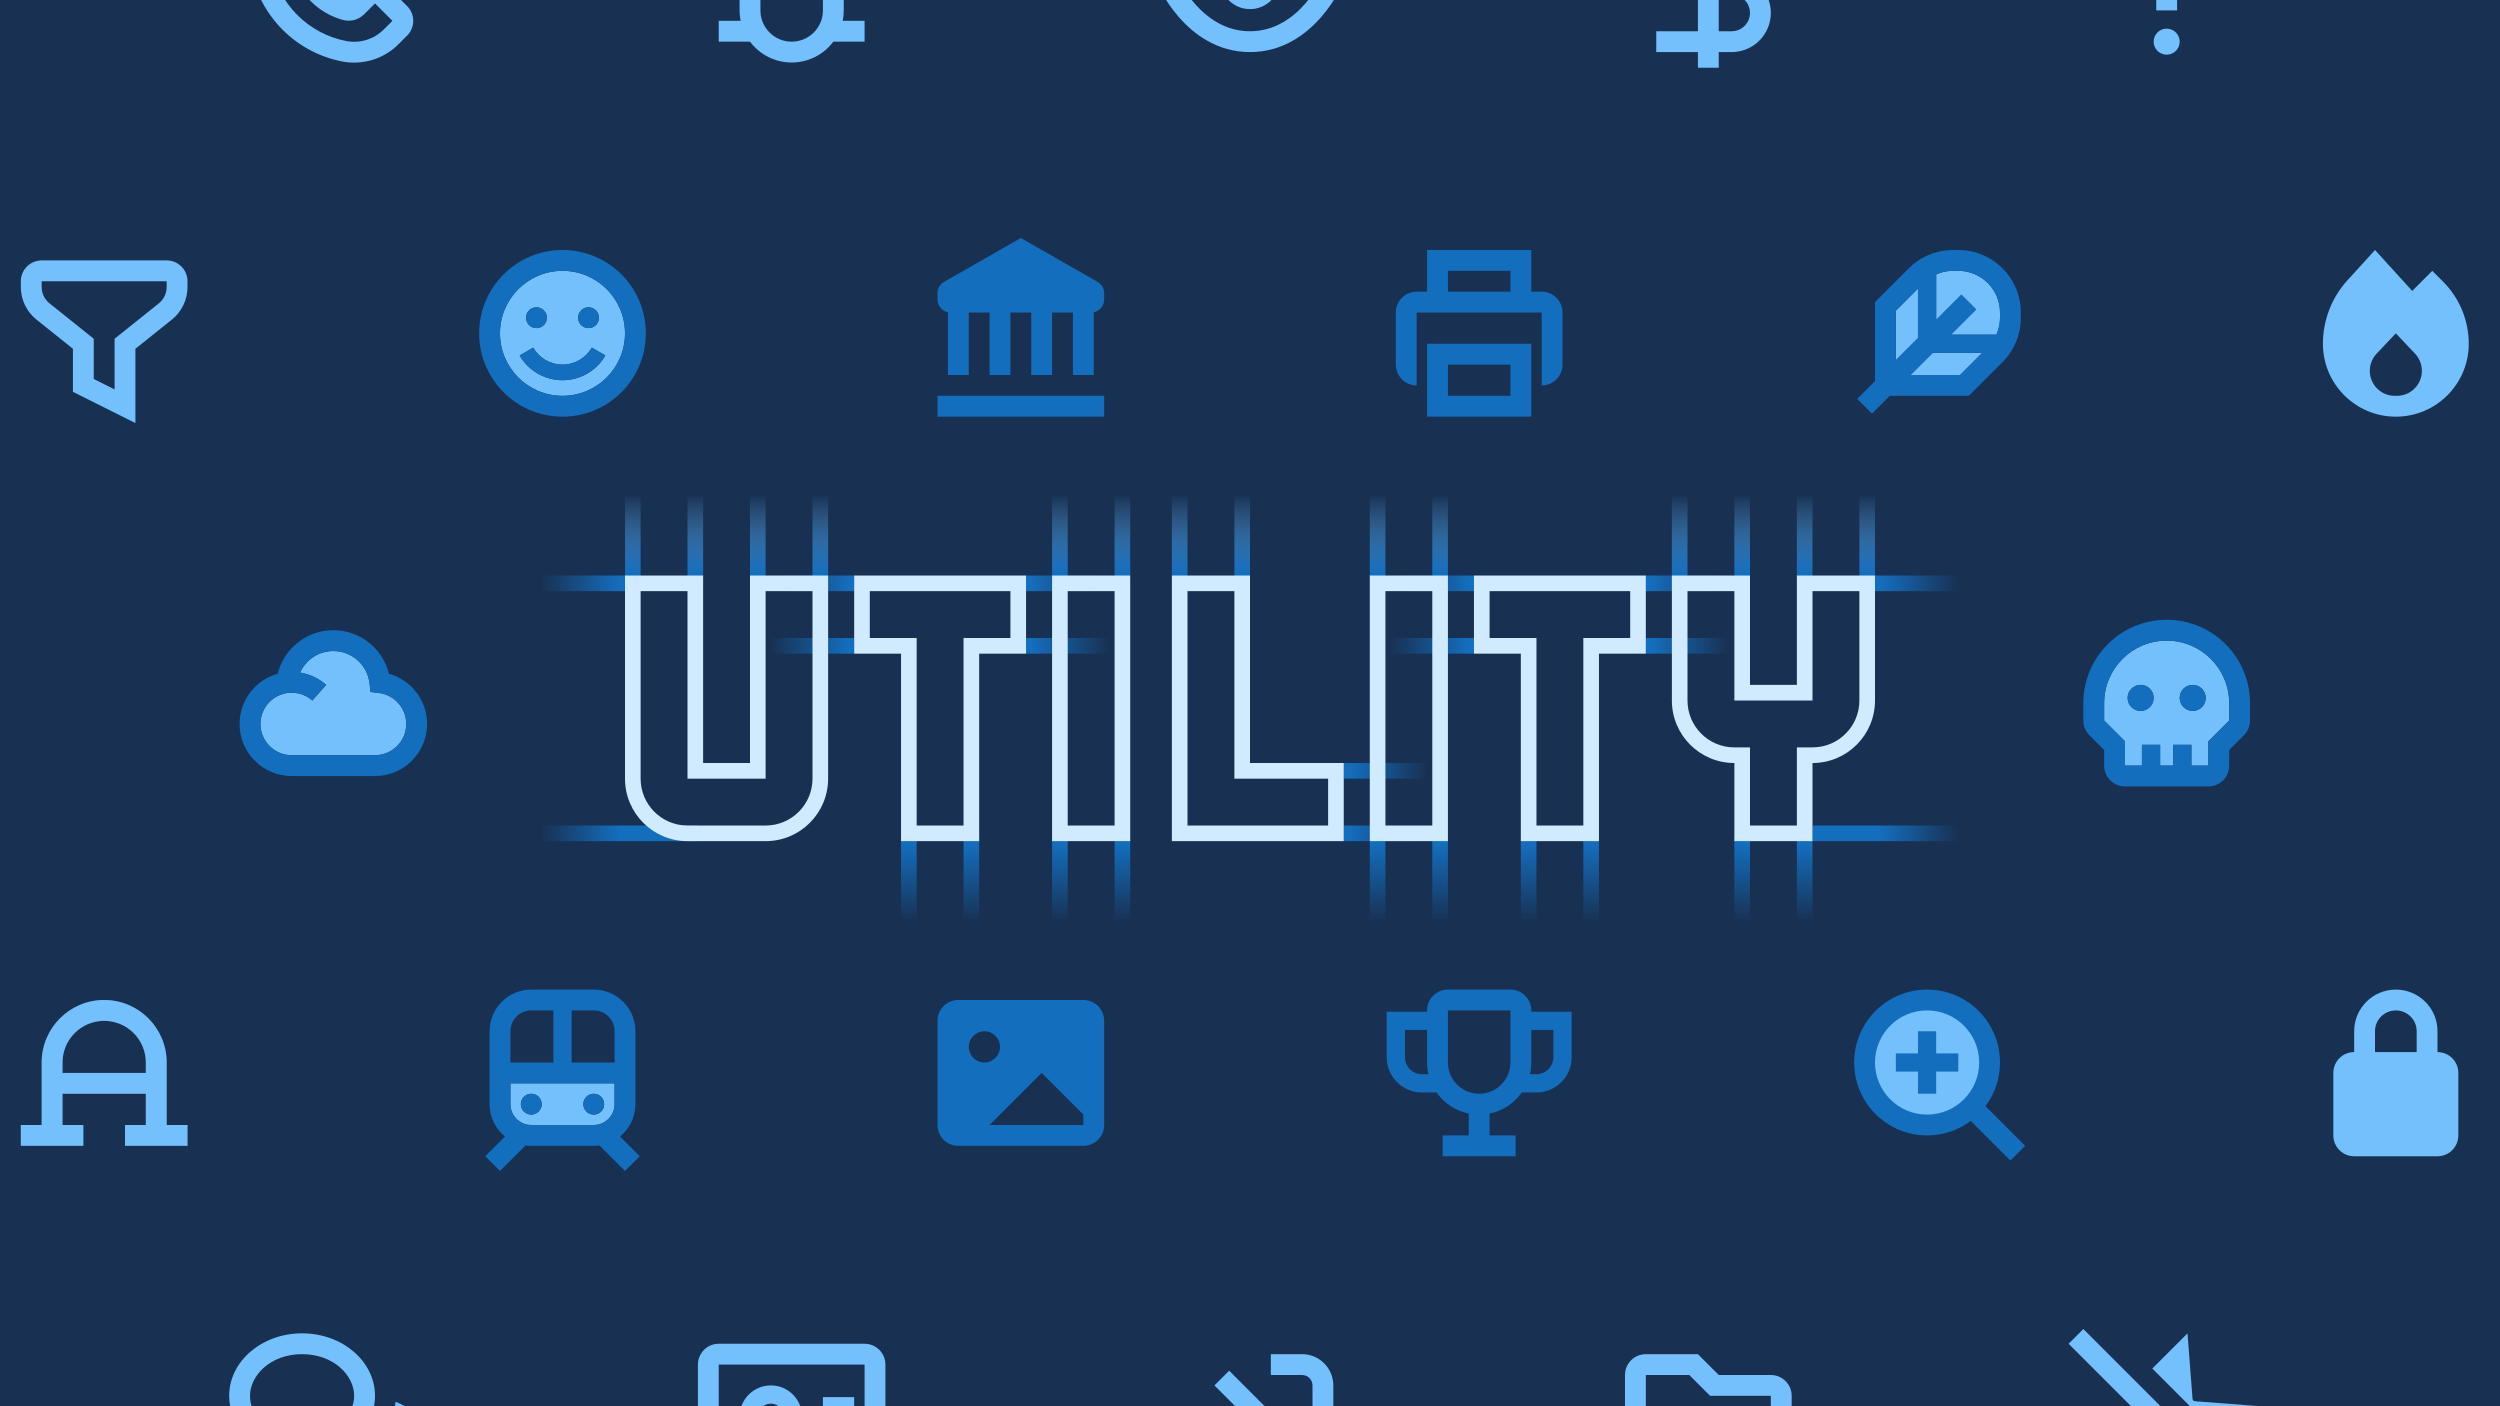 <svg width="240" height="135" viewBox="0 0 240 135" fill="none" xmlns="http://www.w3.org/2000/svg">
<g clip-path="url(#clip0_497_25281)">
<g clip-path="url(#clip1_497_25281)">
<rect width="720" height="135" transform="translate(-240)" fill="#183153"/>
<path d="M87.25 80.5V88.5M93.25 80.5V88.5M101.75 80.5V88.5M107.75 80.5V88.5M132.25 80.5V88.5M138.25 80.5V88.5M146.75 80.5V88.5M152.75 80.5V88.5M167.25 80.5V88.5M173.25 80.5V88.5" stroke="url(#paint0_linear_497_25281)" stroke-width="1.5"/>
<path d="M60.75 55.5V47.5M66.75 55.5V47.5M72.75 55.5V47.5M78.75 55.5V47.5M101.75 55.5V47.5M107.75 55.5V47.5M113.25 55.5V47.5M119.25 55.5V47.5M132.25 55.5V47.5M138.25 55.5V47.5M161.25 55.5V47.5M167.25 55.5V47.5M173.25 55.5V47.5M179.25 55.5V47.5" stroke="url(#paint1_linear_497_25281)" stroke-width="1.5"/>
<path d="M82 62L74 62M82 56L74 56" stroke="url(#paint2_linear_497_25281)" stroke-width="1.5"/>
<path d="M67 80L52 80M60 56L52 56" stroke="url(#paint3_linear_497_25281)" stroke-width="1.5"/>
<path d="M141.5 62L133.5 62M141.5 56L133.5 56" stroke="url(#paint4_linear_497_25281)" stroke-width="1.5"/>
<path d="M98.5 62L106.5 62M98.5 56L106.5 56" stroke="url(#paint5_linear_497_25281)" stroke-width="1.5"/>
<path d="M158 62L166 62M158 56L166 56" stroke="url(#paint6_linear_497_25281)" stroke-width="1.5"/>
<path d="M174 80L188 80M180 56L188 56" stroke="url(#paint7_linear_497_25281)" stroke-width="1.5"/>
<path d="M129 80L137 80M129 74L137 74" stroke="url(#paint8_linear_497_25281)" stroke-width="1.5"/>
<path d="M66.75 74H66V74.75H66.75V74ZM72.75 74V74.75H73.5V74H72.75ZM72.75 56V55.25H72V56H72.75ZM78.75 56H79.5V55.25H78.75V56ZM60.75 56V55.25H60V56H60.75ZM66.75 56H67.5V55.25H66.75V56ZM97.75 62V62.75H98.5V62H97.75ZM93.25 62V61.25H92.5V62H93.25ZM93.25 80V80.75H94V80H93.25ZM87.25 80H86.5V80.75H87.25V80ZM87.25 62H88V61.25H87.25V62ZM82.75 62H82V62.75H82.75V62ZM82.75 56V55.25H82V56H82.75ZM97.75 56H98.5V55.25H97.75V56ZM107.75 80V80.75H108.5V80H107.75ZM101.75 80H101V80.75H101.75V80ZM101.75 56V55.25H101V56H101.75ZM107.75 56H108.5V55.25H107.75V56ZM119.25 74H118.5V74.75H119.25V74ZM128.25 74H129V73.25H128.25V74ZM128.25 80V80.75H129V80H128.25ZM113.25 80H112.5V80.75H113.25V80ZM113.25 56V55.25H112.5V56H113.25ZM119.25 56H120V55.25H119.25V56ZM138.25 80V80.75H139V80H138.25ZM132.25 80H131.5V80.75H132.25V80ZM132.25 56V55.25H131.5V56H132.25ZM138.25 56H139V55.25H138.25V56ZM157.25 62V62.75H158V62H157.25ZM152.75 62V61.25H152V62H152.75ZM152.75 80V80.75H153.5V80H152.75ZM146.75 80H146V80.75H146.75V80ZM146.75 62H147.5V61.25H146.75V62ZM142.25 62H141.5V62.75H142.25V62ZM142.25 56V55.25H141.5V56H142.25ZM157.25 56H158V55.25H157.25V56ZM167.25 66.5H166.5V67.25H167.25V66.5ZM173.25 66.5V67.25H174V66.5H173.25ZM173.25 56V55.25H172.5V56H173.25ZM179.25 56H180V55.25H179.25V56ZM173.25 72.5V71.75H172.5V72.5H173.25ZM173.25 80V80.75H174V80H173.25ZM167.25 80H166.5V80.75H167.25V80ZM167.25 72.5H168V71.75H167.25V72.5ZM161.25 56V55.25H160.5V56H161.25ZM167.25 56H168V55.25H167.25V56ZM66.75 74V74.75H72.75V74V73.25H66.75V74ZM72.75 74H73.5V56H72.75H72V74H72.75ZM72.75 56V56.75H78.75V56V55.25H72.75V56ZM78.75 56H78V74.75H78.75H79.5V56H78.75ZM78.75 74.75H78C78 77.235 75.985 79.25 73.5 79.25V80V80.75C76.814 80.75 79.5 78.064 79.5 74.75H78.75ZM73.5 80V79.25H66V80V80.75H73.5V80ZM66 80V79.25C63.515 79.25 61.5 77.235 61.5 74.75H60.75H60C60 78.064 62.686 80.75 66 80.75V80ZM60.75 74.75H61.5V56H60.75H60V74.75H60.75ZM60.75 56V56.75H66.75V56V55.25H60.75V56ZM66.75 56H66V74H66.75H67.5V56H66.75ZM97.75 62V61.25H93.25V62V62.75H97.75V62ZM93.25 62H92.5V80H93.25H94V62H93.25ZM93.25 80V79.25H87.25V80V80.75H93.25V80ZM87.25 80H88V62H87.25H86.5V80H87.25ZM87.25 62V61.25H82.75V62V62.75H87.25V62ZM82.75 62H83.5V56H82.75H82V62H82.75ZM82.75 56V56.75H97.75V56V55.25H82.75V56ZM97.75 56H97V62H97.75H98.5V56H97.75ZM107.75 80V79.25H101.75V80V80.75H107.75V80ZM101.75 80H102.5V56H101.75H101V80H101.75ZM101.75 56V56.75H107.75V56V55.25H101.75V56ZM107.75 56H107V80H107.75H108.5V56H107.75ZM119.25 74V74.75H128.25V74V73.25H119.25V74ZM128.25 74H127.5V80H128.25H129V74H128.25ZM128.25 80V79.25H113.25V80V80.75H128.25V80ZM113.25 80H114V56H113.25H112.5V80H113.25ZM113.25 56V56.75H119.25V56V55.25H113.25V56ZM119.25 56H118.5V74H119.25H120V56H119.25ZM138.25 80V79.25H132.25V80V80.75H138.25V80ZM132.25 80H133V56H132.25H131.5V80H132.25ZM132.25 56V56.75H138.25V56V55.25H132.25V56ZM138.25 56H137.5V80H138.25H139V56H138.25ZM157.25 62V61.25H152.75V62V62.75H157.25V62ZM152.75 62H152V80H152.75H153.5V62H152.75ZM152.75 80V79.25H146.75V80V80.75H152.75V80ZM146.75 80H147.5V62H146.75H146V80H146.75ZM146.75 62V61.25H142.25V62V62.75H146.75V62ZM142.25 62H143V56H142.25H141.5V62H142.25ZM142.25 56V56.75H157.25V56V55.25H142.25V56ZM157.25 56H156.5V62H157.25H158V56H157.25ZM167.25 66.5V67.25H173.25V66.5V65.75H167.25V66.5ZM173.25 66.5H174V56H173.25H172.5V66.5H173.25ZM173.25 56V56.75H179.25V56V55.25H173.25V56ZM179.25 56H178.5V67.25H179.25H180V56H179.25ZM179.25 67.25H178.5C178.5 69.735 176.485 71.75 174 71.75V72.5V73.25C177.314 73.25 180 70.564 180 67.25H179.25ZM174 72.5V71.75H173.25V72.5V73.25H174V72.5ZM173.25 72.5H172.5V80H173.25H174V72.5H173.25ZM173.25 80V79.25H167.25V80V80.75H173.25V80ZM167.25 80H168V72.5H167.25H166.5V80H167.25ZM167.25 72.5V71.75H166.5V72.5V73.25H167.25V72.5ZM166.5 72.5V71.75C164.015 71.75 162 69.735 162 67.25H161.25H160.5C160.5 70.564 163.186 73.25 166.5 73.25V72.5ZM161.25 67.25H162V56H161.25H160.5V67.25H161.25ZM161.25 56V56.75H167.25V56V55.25H161.25V56ZM167.25 56H166.5V66.5H167.25H168V56H167.25Z" fill="#D0EBFF"/>
<path d="M80.832 -9.445L79.549 -7.521C79.981 -7.086 80.334 -6.571 80.583 -6H83V-4H81V-2H83V0H81V1C81 1.343 80.965 1.677 80.899 2H83V4H80C79.088 5.214 77.636 6 76 6C74.364 6 72.913 5.214 72.001 4H69V2H71.102C71.052 1.758 71.02 1.51 71.007 1.257L71 1V0H69V-2H71V-4H69V-6H71.417C71.666 -6.57 72.018 -7.086 72.45 -7.521L71.168 -9.445L72.832 -10.555L74.114 -8.632C74.696 -8.869 75.333 -9 76 -9C76.667 -9 77.303 -8.869 77.885 -8.632L79.168 -10.555L80.832 -9.445ZM73 1C73 2.657 74.343 4 76 4C77.657 4 79 2.657 79 1V-3H73V1ZM76 -7C74.694 -7 73.586 -6.165 73.174 -5H78.826C78.414 -6.165 77.306 -7 76 -7Z" fill="#74C0FC"/>
<path d="M165 -9H169V-7H165V-2.865L167.015 -2.44C168.754 -2.074 170 -0.539 170 1.239C170 3.251 168.42 4.894 166.434 4.995L166.239 5H165V6.5H163V5H159V3H163V-1.241L161.485 -1.56C159.746 -1.926 158.5 -3.461 158.5 -5.239C158.5 -7.316 160.184 -9 162.261 -9H163V-10.5H165V-9ZM165 3H166.239L166.42 2.991C167.307 2.901 168 2.151 168 1.239C168 0.407 167.417 -0.311 166.603 -0.482L165 -0.82V3ZM162.261 -7C161.289 -7 160.5 -6.211 160.5 -5.239C160.5 -4.407 161.083 -3.689 161.897 -3.518L163 -3.286V-7H162.261Z" fill="#74C0FC"/>
<path d="M120 -9C123.149 -9 125.4 -7.275 126.815 -5.658C127.526 -4.845 128.048 -4.037 128.393 -3.433C128.565 -3.129 128.694 -2.874 128.782 -2.692C128.826 -2.601 128.86 -2.528 128.884 -2.476C128.895 -2.45 128.905 -2.428 128.911 -2.413C128.914 -2.406 128.917 -2.399 128.919 -2.395L128.923 -2.387V-2.386C128.923 -2.385 128.923 -2.385 128 -2C128.923 -1.615 128.923 -1.615 128.923 -1.614V-1.613L128.919 -1.605C128.917 -1.601 128.914 -1.594 128.911 -1.587C128.905 -1.572 128.895 -1.55 128.884 -1.524C128.86 -1.472 128.826 -1.399 128.782 -1.308C128.694 -1.126 128.565 -0.871 128.393 -0.567C128.048 0.037 127.526 0.845 126.815 1.658C125.4 3.275 123.149 5 120 5C116.851 5 114.6 3.275 113.185 1.658C112.474 0.845 111.952 0.037 111.607 -0.567C111.435 -0.871 111.306 -1.126 111.218 -1.308C111.174 -1.399 111.14 -1.472 111.116 -1.524C111.105 -1.55 111.095 -1.572 111.089 -1.587C111.086 -1.594 111.083 -1.601 111.081 -1.605L111.077 -1.613V-1.614C111.077 -1.615 111.077 -1.615 112 -2C111.077 -2.385 111.077 -2.385 111.077 -2.386V-2.387L111.081 -2.395C111.083 -2.399 111.086 -2.406 111.089 -2.413C111.095 -2.428 111.105 -2.45 111.116 -2.476C111.14 -2.528 111.174 -2.601 111.218 -2.692C111.306 -2.874 111.435 -3.129 111.607 -3.433C111.952 -4.037 112.474 -4.845 113.185 -5.658C114.6 -7.275 116.851 -9 120 -9ZM120 -7C117.649 -7 115.9 -5.724 114.69 -4.342C114.089 -3.655 113.642 -2.963 113.346 -2.442C113.25 -2.274 113.171 -2.124 113.107 -2C113.171 -1.876 113.25 -1.726 113.346 -1.558C113.642 -1.037 114.089 -0.345 114.69 0.342C115.9 1.724 117.649 3 120 3C122.351 3 124.1 1.724 125.31 0.342C125.911 -0.345 126.358 -1.037 126.654 -1.558C126.75 -1.726 126.828 -1.876 126.892 -2C126.828 -2.124 126.75 -2.274 126.654 -2.442C126.358 -2.963 125.911 -3.655 125.31 -4.342C124.1 -5.724 122.351 -7 120 -7ZM120 -4.875C121.588 -4.875 122.875 -3.588 122.875 -2C122.875 -0.412 121.588 0.875 120 0.875C118.412 0.875 117.125 -0.412 117.125 -2C117.125 -3.588 118.412 -4.875 120 -4.875ZM120 -3.125C119.379 -3.125 118.875 -2.621 118.875 -2C118.875 -1.379 119.379 -0.875 120 -0.875C120.621 -0.875 121.125 -1.379 121.125 -2C121.125 -2.621 120.621 -3.125 120 -3.125ZM112 -2L111.077 -1.615L110.917 -2L111.077 -2.385L112 -2ZM129.083 -2L128.923 -1.615L128 -2L128.923 -2.385L129.083 -2Z" fill="#74C0FC"/>
<path d="M26.586 -9.086C27.367 -9.866 28.634 -9.866 29.415 -9.086L31.086 -7.414C31.867 -6.633 31.867 -5.367 31.086 -4.586L30.043 -3.542C30.017 -3.516 30.007 -3.478 30.016 -3.443C30.443 -1.879 31.615 -0.634 33.135 -0.11L33.444 -0.015C33.461 -0.011 33.48 -0.011 33.497 -0.015L33.542 -0.042L34.586 -1.086C35.367 -1.866 36.634 -1.866 37.415 -1.086L39.086 0.586C39.867 1.367 39.867 2.633 39.086 3.414L38.247 4.254L37.976 4.509C36.682 5.651 34.95 6.18 33.238 5.962L32.872 5.905C28.437 5.06 24.941 1.563 24.096 -2.871C23.748 -4.7 24.268 -6.589 25.492 -7.975L25.747 -8.246L26.586 -9.086ZM27.161 -6.831C26.227 -5.897 25.813 -4.549 26.061 -3.245C26.752 0.383 29.617 3.249 33.246 3.94C34.55 4.188 35.898 3.774 36.831 2.84L37.672 2L36.001 0.328L34.956 1.372C34.423 1.905 33.645 2.112 32.917 1.914C30.566 1.273 28.728 -0.565 28.086 -2.917C27.888 -3.644 28.095 -4.423 28.628 -4.956L29.672 -6L28 -7.672L27.161 -6.831ZM37.374 -7.375H39.499V-5.625H37.374V-3.5H35.624V-5.625H33.499V-7.375H35.624V-9.5H37.374V-7.375Z" fill="#74C0FC"/>
<path d="M208 2.75C208.69 2.75 209.25 3.31 209.25 4C209.25 4.69 208.69 5.25 208 5.25C207.31 5.25 206.75 4.69 206.75 4C206.75 3.31 207.31 2.75 208 2.75ZM208 -10C210.761 -10 213 -7.761 213 -5C213 -2.581 211.282 -0.566 209 -0.103V1H207V-0.5C207 -1.356 207.68 -1.937 208.376 -2.023L208.648 -2.07C209.993 -2.366 211 -3.566 211 -5C211 -6.657 209.657 -8 208 -8C206.343 -8 205 -6.657 205 -5H203C203 -7.761 205.239 -10 208 -10Z" fill="#74C0FC"/>
<path d="M125 130C126.656 130 127.999 131.343 128 133V141C128 142.657 126.656 144 125 144H122V142H125C125.552 142 126 141.552 126 141V133C125.999 132.448 125.552 132 125 132H122V130H125ZM122.707 136.293L122.775 136.369C123.095 136.762 123.073 137.341 122.707 137.707L118 142.414L116.585 141L119.585 138H112V136H119.585L116.585 133L118 131.586L122.707 136.293Z" fill="#74C0FC"/>
<path d="M165 132H170C171.105 132 172 132.895 172 134V142C172 143.105 171.105 144 170 144H158C156.895 144 156 143.105 156 142V132C156 130.895 156.895 130 158 130H163L165 132ZM158 142H170V134H164.172L162.172 132H158V142Z" fill="#74C0FC"/>
<path d="M217.414 145L216 146.414L198.586 129L200 127.586L217.414 145ZM209.379 142.621L206 146L205.517 139.714C205.507 139.591 205.409 139.493 205.286 139.483L199 139L202.379 135.621L209.379 142.621ZM210.483 134.286C210.493 134.409 210.591 134.507 210.714 134.517L217 135L213.621 138.379L206.621 131.379L210 128L210.483 134.286Z" fill="#74C0FC"/>
<path d="M83 129C84.105 129 85 129.895 85 131V143C85 144.036 84.213 144.887 83.204 144.989L83 145H69L68.796 144.989C67.787 144.887 67 144.036 67 143V131C67 129.895 67.895 129 69 129H83ZM74 141.75C72.825 141.75 71.763 142.229 70.994 143H77.006C76.237 142.229 75.175 141.75 74 141.75ZM69 142.685C70.075 141.067 71.912 140 74 140C76.22 140 78.158 141.207 79.195 143H83V131H69V142.685ZM74 133C75.657 133 77 134.343 77 136C77 137.657 75.657 139 74 139C72.343 139 71 137.657 71 136C71 134.343 72.343 133 74 133ZM82 138.875H79V137.125H82V138.875ZM74 134.75C73.31 134.75 72.75 135.31 72.75 136C72.75 136.69 73.31 137.25 74 137.25C74.69 137.25 75.25 136.69 75.25 136C75.25 135.31 74.69 134.75 74 134.75ZM82 135.875H79V134.125H82V135.875Z" fill="#74C0FC"/>
<path d="M37.975 134.568C40.353 135.527 42 137.598 42 140C42 141.34 41.487 142.578 40.62 143.577L41 147L36.468 145.866C35.995 145.953 35.503 146 35 146C31.944 146 29.346 144.32 28.392 141.979C28.593 141.991 28.796 142 29 142C29.546 142 30.081 141.954 30.601 141.871C31.397 143.068 32.945 144 35 144C35.378 144 35.749 143.964 36.107 143.898L36.533 143.821L36.953 143.926L38.695 144.361L38.632 143.798L38.536 142.928L39.109 142.267C39.693 141.594 40 140.811 40 140C40 138.676 39.089 137.288 37.53 136.546C37.767 135.918 37.92 135.255 37.975 134.568ZM29 128C32.866 128 36 130.686 36 134C36 137.314 32.866 140 29 140C28.497 140 28.006 139.953 27.532 139.866L23 141L23.38 137.577C22.513 136.578 22 135.341 22 134C22 130.686 25.134 128 29 128ZM29 130C25.938 130 24 132.069 24 134C24 134.811 24.307 135.594 24.891 136.267L25.464 136.928L25.368 137.798L25.305 138.361L27.047 137.926L27.467 137.821L27.893 137.898C28.252 137.964 28.622 138 29 138C32.062 138 34 135.931 34 134C34 132.069 32.062 130 29 130Z" fill="#74C0FC"/>
<path d="M32 62.5C33.808 62.5 35.297 63.872 35.48 65.632L35.562 66.428L36.357 66.522C37.846 66.698 39 67.965 39 69.5C39 71.157 37.657 72.5 36 72.5H28C26.343 72.5 25 71.157 25 69.5C25 67.969 26.148 66.706 27.629 66.523C27.75 66.508 27.874 66.5 28 66.5C28.762 66.5 29.455 66.783 29.984 67.25L30.645 66.5L31.308 65.75C30.618 65.141 29.758 64.721 28.809 64.566C29.357 63.349 30.578 62.5 32 62.5Z" fill="#74C0FC"/>
<path d="M32 60.5C34.584 60.5 36.748 62.281 37.339 64.683C39.45 65.268 41 67.202 41 69.5C41 72.261 38.761 74.5 36 74.5H28C25.239 74.5 23 72.261 23 69.5C23 69.42 23.002 69.341 23.006 69.262C23.007 69.239 23.009 69.216 23.011 69.193C23.014 69.138 23.017 69.082 23.023 69.026C23.027 68.983 23.032 68.939 23.037 68.895C23.042 68.859 23.046 68.822 23.051 68.785C23.054 68.761 23.058 68.736 23.061 68.712C23.082 68.582 23.109 68.453 23.14 68.326C23.16 68.24 23.183 68.155 23.208 68.07C23.211 68.059 23.214 68.047 23.218 68.036C23.229 68 23.241 67.965 23.253 67.93C23.266 67.891 23.278 67.852 23.292 67.814C23.305 67.778 23.319 67.743 23.332 67.708C23.347 67.669 23.362 67.63 23.378 67.592C23.389 67.565 23.4 67.538 23.411 67.512C23.43 67.467 23.451 67.423 23.472 67.379C23.482 67.356 23.493 67.333 23.504 67.311C23.535 67.247 23.568 67.183 23.602 67.121C23.621 67.085 23.642 67.049 23.663 67.013C23.68 66.984 23.695 66.954 23.712 66.926C23.736 66.886 23.762 66.847 23.787 66.808C23.803 66.783 23.818 66.759 23.834 66.735C23.856 66.702 23.878 66.669 23.901 66.637C23.923 66.606 23.944 66.574 23.967 66.544C23.98 66.525 23.994 66.507 24.008 66.488C24.039 66.447 24.071 66.407 24.104 66.367C24.121 66.345 24.138 66.323 24.156 66.302C24.201 66.248 24.248 66.195 24.295 66.143C24.311 66.125 24.328 66.108 24.344 66.091C24.38 66.052 24.416 66.013 24.453 65.976C24.468 65.96 24.484 65.945 24.5 65.93C24.533 65.897 24.566 65.865 24.6 65.834C24.628 65.808 24.656 65.782 24.685 65.757C24.713 65.732 24.741 65.708 24.77 65.684C24.796 65.661 24.822 65.639 24.849 65.617C24.876 65.595 24.904 65.574 24.932 65.553C25.118 65.407 25.315 65.275 25.521 65.157C25.53 65.152 25.54 65.148 25.549 65.143C25.596 65.116 25.644 65.09 25.692 65.064C25.708 65.056 25.724 65.048 25.74 65.04C25.891 64.963 26.047 64.894 26.206 64.833C26.23 64.824 26.253 64.813 26.276 64.805C26.297 64.797 26.318 64.79 26.339 64.783C26.38 64.769 26.421 64.755 26.463 64.741L26.513 64.725C26.554 64.712 26.595 64.701 26.637 64.689C26.644 64.687 26.652 64.685 26.659 64.683C27.25 62.281 29.416 60.5 32 60.5ZM32 62.5C30.578 62.5 29.357 63.349 28.809 64.566C29.758 64.721 30.618 65.141 31.308 65.75L30.645 66.5L29.984 67.25C29.455 66.783 28.762 66.5 28 66.5C27.874 66.5 27.75 66.508 27.629 66.523C26.148 66.706 25 67.969 25 69.5C25 71.157 26.343 72.5 28 72.5H36C37.657 72.5 39 71.157 39 69.5C39 67.965 37.846 66.698 36.357 66.522L35.562 66.428L35.48 65.632C35.297 63.872 33.808 62.5 32 62.5Z" fill="#146EBE"/>
<path d="M54 26C57.314 26 60 28.686 60 32C60 35.314 57.314 38 54 38C50.686 38 48 35.314 48 32C48 28.686 50.686 26 54 26ZM56.815 33.374C56.252 34.347 55.202 35 54 35C52.798 35 51.748 34.347 51.185 33.374L49.886 34.126C50.706 35.544 52.241 36.5 54 36.5C55.759 36.5 57.294 35.544 58.114 34.126L56.815 33.374ZM51.5 29.5C50.948 29.5 50.5 29.948 50.5 30.5C50.5 31.052 50.948 31.5 51.5 31.5C52.052 31.5 52.5 31.052 52.5 30.5C52.5 29.948 52.052 29.5 51.5 29.5ZM56.5 29.5C55.948 29.5 55.5 29.948 55.5 30.5C55.5 31.052 55.948 31.5 56.5 31.5C57.052 31.5 57.5 31.052 57.5 30.5C57.5 29.948 57.052 29.5 56.5 29.5Z" fill="#74C0FC"/>
<path d="M54 24C58.418 24 62 27.582 62 32C62 36.418 58.418 40 54 40C49.582 40 46 36.418 46 32C46 27.582 49.582 24 54 24ZM54 26C50.686 26 48 28.686 48 32C48 35.314 50.686 38 54 38C57.314 38 60 35.314 60 32C60 28.686 57.314 26 54 26ZM58.114 34.126C57.294 35.544 55.759 36.5 54 36.5C52.241 36.5 50.706 35.544 49.886 34.126L51.185 33.374C51.748 34.347 52.798 35 54 35C55.202 35 56.252 34.347 56.815 33.374L58.114 34.126ZM51.5 29.5C52.052 29.5 52.5 29.948 52.5 30.5C52.5 31.052 52.052 31.5 51.5 31.5C50.948 31.5 50.5 31.052 50.5 30.5C50.5 29.948 50.948 29.5 51.5 29.5ZM56.5 29.5C57.052 29.5 57.5 29.948 57.5 30.5C57.5 31.052 57.052 31.5 56.5 31.5C55.948 31.5 55.5 31.052 55.5 30.5C55.5 29.948 55.948 29.5 56.5 29.5Z" fill="#146EBE"/>
<path d="M59 104V106C59 107.105 58.105 108 57 108H51C49.895 108 49 107.105 49 106V104H59ZM51 105C50.448 105 50 105.448 50 106C50 106.552 50.448 107 51 107C51.552 107 52 106.552 52 106C52 105.448 51.552 105 51 105ZM57 105C56.448 105 56 105.448 56 106C56 106.552 56.448 107 57 107C57.552 107 58 106.552 58 106C58 105.448 57.552 105 57 105Z" fill="#74C0FC"/>
<path d="M57 95C59.209 95 61 96.791 61 99V106L60.995 106.206C60.936 107.376 60.373 108.412 59.52 109.105L61.414 111L60 112.414L57.548 109.962C57.435 109.977 57.321 109.989 57.206 109.995L57 110H51L50.794 109.995C50.678 109.989 50.564 109.977 50.451 109.962L48 112.414L46.586 111L48.48 109.105C47.627 108.412 47.064 107.376 47.005 106.206L47 106V99C47 96.791 48.791 95 51 95H57ZM49 106C49 107.105 49.895 108 51 108H57C58.105 108 59 107.105 59 106V104H49V106ZM51 105C51.552 105 52 105.448 52 106C52 106.552 51.552 107 51 107C50.448 107 50 106.552 50 106C50 105.448 50.448 105 51 105ZM57 105C57.552 105 58 105.448 58 106C58 106.552 57.552 107 57 107C56.448 107 56 106.552 56 106C56 105.448 56.448 105 57 105ZM51 97C49.895 97 49 97.895 49 99V102H53.125V97H51ZM54.875 102H59V99C59 97.964 58.213 97.113 57.204 97.011L57 97H54.875V102Z" fill="#146EBE"/>
<path d="M106 40H90V38H106V40ZM98.496 23.132L105.37 27.059C105.711 27.254 105.938 27.596 105.99 27.978L106 28.144V28.75C106 29.354 105.571 29.858 105 29.974V36H103V30H101V36H99V30H97V36H95V30H93V36H91V29.974C90.43 29.858 90 29.354 90 28.75V28.145C90 27.697 90.241 27.282 90.63 27.059L97.504 23.132L98 22.848L98.496 23.132Z" fill="#146EBE"/>
<path d="M104 96C105.105 96 106 96.895 106 98V108C106 109.105 105.105 110 104 110H92C90.964 110 90.113 109.213 90.011 108.204L90 108V98C90 96.895 90.895 96 92 96H104ZM95 108H104V107L100 103L95 108ZM94.5 99C93.672 99 93 99.672 93 100.5C93 101.328 93.672 102 94.5 102C95.328 102 96 101.328 96 100.5C96 99.672 95.328 99 94.5 99Z" fill="#146EBE"/>
<path d="M147 40H137V33H147V40ZM139 38H145V35H139V38ZM147 28H148C149.105 28 150 28.895 150 30V35C150 36.105 149.105 37 148 37V30H136V37C134.964 37 134.113 36.213 134.011 35.204L134 35V30C134 28.895 134.895 28 136 28H137V24H147V28ZM139 28H145V26H139V28Z" fill="#146EBE"/>
<path d="M145 95C146.105 95 147 95.895 147 97V97.125H150.875V101.5L150.871 101.674C150.781 103.457 149.306 104.875 147.5 104.875H146.09C145.368 105.9 144.272 106.641 143 106.899V109H145.5V111H138.5V109H141V106.899C139.728 106.641 138.632 105.9 137.91 104.875H136.5C134.694 104.875 133.219 103.457 133.129 101.674L133.125 101.5V97.125H137V97C137 95.895 137.895 95 139 95H145ZM139 102C139 103.657 140.343 105 142 105C143.657 105 145 103.657 145 102V97H139V102ZM147 102C147 102.387 146.954 102.763 146.871 103.125H147.5C148.341 103.125 149.033 102.485 149.116 101.666L149.125 101.5V98.875H147V102ZM134.875 101.5L134.884 101.666C134.967 102.485 135.659 103.125 136.5 103.125H137.129C137.046 102.763 137 102.387 137 102V98.875H134.875V101.5Z" fill="#146EBE"/>
<path opacity="0.3" d="M10 96C13.314 96 16 98.686 16 102V108H18V110H12V108H14V105H6V108H8V110H2V108H4V102C4 98.686 6.686 96 10 96ZM10 98C7.791 98 6 99.791 6 102V103H14V102C14 99.791 12.209 98 10 98Z" fill="#74C0FC"/>
<path d="M10 96C13.314 96 16 98.686 16 102V108H18V110H12V108H14V105H6V108H8V110H2V108H4V102C4 98.686 6.686 96 10 96ZM10 98C7.791 98 6 99.791 6 102V103H14V102C14 99.791 12.209 98 10 98Z" fill="#74C0FC"/>
<path d="M16 25C17.105 25 18 25.895 18 27V27.559C18 28.773 17.448 29.923 16.499 30.682L13 33.48V40.618L7 37.618V33.48L3.501 30.682C2.552 29.923 2 28.773 2 27.559V27C2 25.895 2.895 25 4 25H16ZM4 27.559C4 28.166 4.277 28.741 4.751 29.12L8.625 32.219L9 32.52V36.382L11 37.382V32.52L11.375 32.219L15.249 29.12C15.723 28.741 16 28.166 16 27.559V27H4V27.559Z" fill="#74C0FC"/>
<path d="M208 61.5C211.314 61.5 214 64.186 214 67.5V69.172L212 71.172V73.5H210.375V71.5H208.625V73.5H207.375V71.5H205.625V73.5H204V71.172L202 69.172V67.5C202 64.186 204.686 61.5 208 61.5ZM205.5 65.75C204.81 65.75 204.25 66.31 204.25 67C204.25 67.69 204.81 68.25 205.5 68.25C206.19 68.25 206.75 67.69 206.75 67C206.75 66.31 206.19 65.75 205.5 65.75ZM210.5 65.75C209.81 65.75 209.25 66.31 209.25 67C209.25 67.69 209.81 68.25 210.5 68.25C211.19 68.25 211.75 67.69 211.75 67C211.75 66.31 211.19 65.75 210.5 65.75Z" fill="#74C0FC"/>
<path d="M208 59.5C212.418 59.5 216 63.082 216 67.5V69.172L215.99 69.369C215.945 69.827 215.742 70.258 215.414 70.586L214 72V73.5C214 74.605 213.105 75.5 212 75.5H204C202.895 75.5 202 74.605 202 73.5V72L200.586 70.586C200.258 70.258 200.055 69.827 200.01 69.369L200 69.172V67.5C200 63.082 203.582 59.5 208 59.5ZM208 61.5C204.686 61.5 202 64.186 202 67.5V69.172L204 71.172V73.5H205.625V71.5H207.375V73.5H208.625V71.5H210.375V73.5H212V71.172L214 69.172V67.5C214 64.186 211.314 61.5 208 61.5ZM205.5 65.75C206.19 65.75 206.75 66.31 206.75 67C206.75 67.69 206.19 68.25 205.5 68.25C204.81 68.25 204.25 67.69 204.25 67C204.25 66.31 204.81 65.75 205.5 65.75ZM210.5 65.75C211.19 65.75 211.75 66.31 211.75 67C211.75 67.69 211.19 68.25 210.5 68.25C209.81 68.25 209.25 67.69 209.25 67C209.25 66.31 209.81 65.75 210.5 65.75Z" fill="#146EBE"/>
<path d="M230 95C232.209 95 234 96.791 234 99V101L234.204 101.011C235.213 101.113 236 101.964 236 103V109C236 110.036 235.213 110.887 234.204 110.989L234 111H226C224.964 111 224.113 110.213 224.011 109.204L224 109V103C224 101.895 224.895 101 226 101V99C226 96.791 227.791 95 230 95ZM230 97C228.895 97 228 97.895 228 99V101H232V99C232 97.895 231.105 97 230 97Z" fill="#74C0FC"/>
<path d="M231.571 27.928L233.5 26L234.525 27.025C236.11 28.61 237 30.759 237 33C237 36.866 233.866 40 230 40C226.134 40 223 36.866 223 33C223 30.761 223.835 28.582 225.341 26.926L228 24L231.571 27.928ZM228.155 33.953C227.735 34.398 227.5 34.988 227.5 35.601C227.5 36.926 228.574 38 229.899 38H230.101C231.426 38 232.5 36.926 232.5 35.601C232.5 34.988 232.265 34.398 231.845 33.953L230 32L228.155 33.953Z" fill="#74C0FC"/>
<path d="M190.296 33.875L188.172 36H183.414L185.539 33.875H190.296ZM184.125 32.461L182 34.586V29.828L184.125 27.703V32.461ZM188 26C190.209 26 192 27.791 192 30V30.515C192 31.075 191.882 31.622 191.66 32.125H187.289L189.707 29.707L188.293 28.293L185.875 30.711V26.34C186.378 26.119 186.925 26 187.485 26H188Z" fill="#74C0FC"/>
<path d="M188.309 24.008C191.479 24.168 194 26.79 194 30V30.515C194 32.106 193.367 33.633 192.242 34.758L189 38H181.414L179.707 39.707L178.293 38.293L180 36.586V29L183.242 25.758C184.297 24.703 185.705 24.081 187.188 24.008L187.485 24H188L188.309 24.008ZM183.414 36H188.172L190.296 33.875H185.539L183.414 36ZM182 29.828V34.586L184.125 32.461V27.703L182 29.828ZM187.485 26C186.925 26 186.378 26.119 185.875 26.34V30.711L188.293 28.293L189.707 29.707L187.289 32.125H191.66C191.882 31.622 192 31.075 192 30.515V30C192 27.791 190.209 26 188 26H187.485Z" fill="#146EBE"/>
<circle cx="185" cy="102" r="6" fill="#74C0FC"/>
<path d="M185 95C188.866 95 192 98.134 192 102C192 103.572 191.481 105.023 190.605 106.191L194.414 110L193 111.414L189.191 107.605C188.023 108.481 186.572 109 185 109C181.134 109 178 105.866 178 102C178 98.134 181.134 95 185 95ZM185 97C182.239 97 180 99.239 180 102C180 104.761 182.239 107 185 107C187.761 107 190 104.761 190 102C190 99.239 187.761 97 185 97ZM185.875 101.125H188V102.875H185.875V105H184.125V102.875H182V101.125H184.125V99H185.875V101.125Z" fill="#146EBE"/>
</g>
</g>
<defs>
<linearGradient id="paint0_linear_497_25281" x1="70" y1="88.5" x2="70" y2="81" gradientUnits="userSpaceOnUse">
<stop stop-color="#146EBE" stop-opacity="0"/>
<stop offset="1" stop-color="#146EBE"/>
</linearGradient>
<linearGradient id="paint1_linear_497_25281" x1="70" y1="47.5" x2="70" y2="55" gradientUnits="userSpaceOnUse">
<stop stop-color="#74C0FC" stop-opacity="0"/>
<stop offset="1" stop-color="#146EBE"/>
</linearGradient>
<linearGradient id="paint2_linear_497_25281" x1="74" y1="52.75" x2="81.5" y2="52.75" gradientUnits="userSpaceOnUse">
<stop stop-color="#146EBE" stop-opacity="0"/>
<stop offset="1" stop-color="#146EBE"/>
</linearGradient>
<linearGradient id="paint3_linear_497_25281" x1="52" y1="52.75" x2="59.5" y2="52.75" gradientUnits="userSpaceOnUse">
<stop stop-color="#146EBE" stop-opacity="0"/>
<stop offset="1" stop-color="#146EBE"/>
</linearGradient>
<linearGradient id="paint4_linear_497_25281" x1="133.5" y1="52.75" x2="141" y2="52.75" gradientUnits="userSpaceOnUse">
<stop stop-color="#146EBE" stop-opacity="0"/>
<stop offset="1" stop-color="#146EBE"/>
</linearGradient>
<linearGradient id="paint5_linear_497_25281" x1="106.5" y1="52.75" x2="99" y2="52.75" gradientUnits="userSpaceOnUse">
<stop stop-color="#146EBE" stop-opacity="0"/>
<stop offset="1" stop-color="#146EBE"/>
</linearGradient>
<linearGradient id="paint6_linear_497_25281" x1="166" y1="52.75" x2="158.5" y2="52.75" gradientUnits="userSpaceOnUse">
<stop stop-color="#146EBE" stop-opacity="0"/>
<stop offset="1" stop-color="#146EBE"/>
</linearGradient>
<linearGradient id="paint7_linear_497_25281" x1="188" y1="52.75" x2="180.5" y2="52.75" gradientUnits="userSpaceOnUse">
<stop stop-color="#146EBE" stop-opacity="0"/>
<stop offset="1" stop-color="#146EBE"/>
</linearGradient>
<linearGradient id="paint8_linear_497_25281" x1="137" y1="70.75" x2="129.5" y2="70.75" gradientUnits="userSpaceOnUse">
<stop stop-color="#146EBE" stop-opacity="0"/>
<stop offset="1" stop-color="#146EBE"/>
</linearGradient>
<clipPath id="clip0_497_25281">
<rect width="240" height="135" fill="white"/>
</clipPath>
<clipPath id="clip1_497_25281">
<rect width="720" height="135" fill="white" transform="translate(-240)"/>
</clipPath>
</defs>
</svg>

